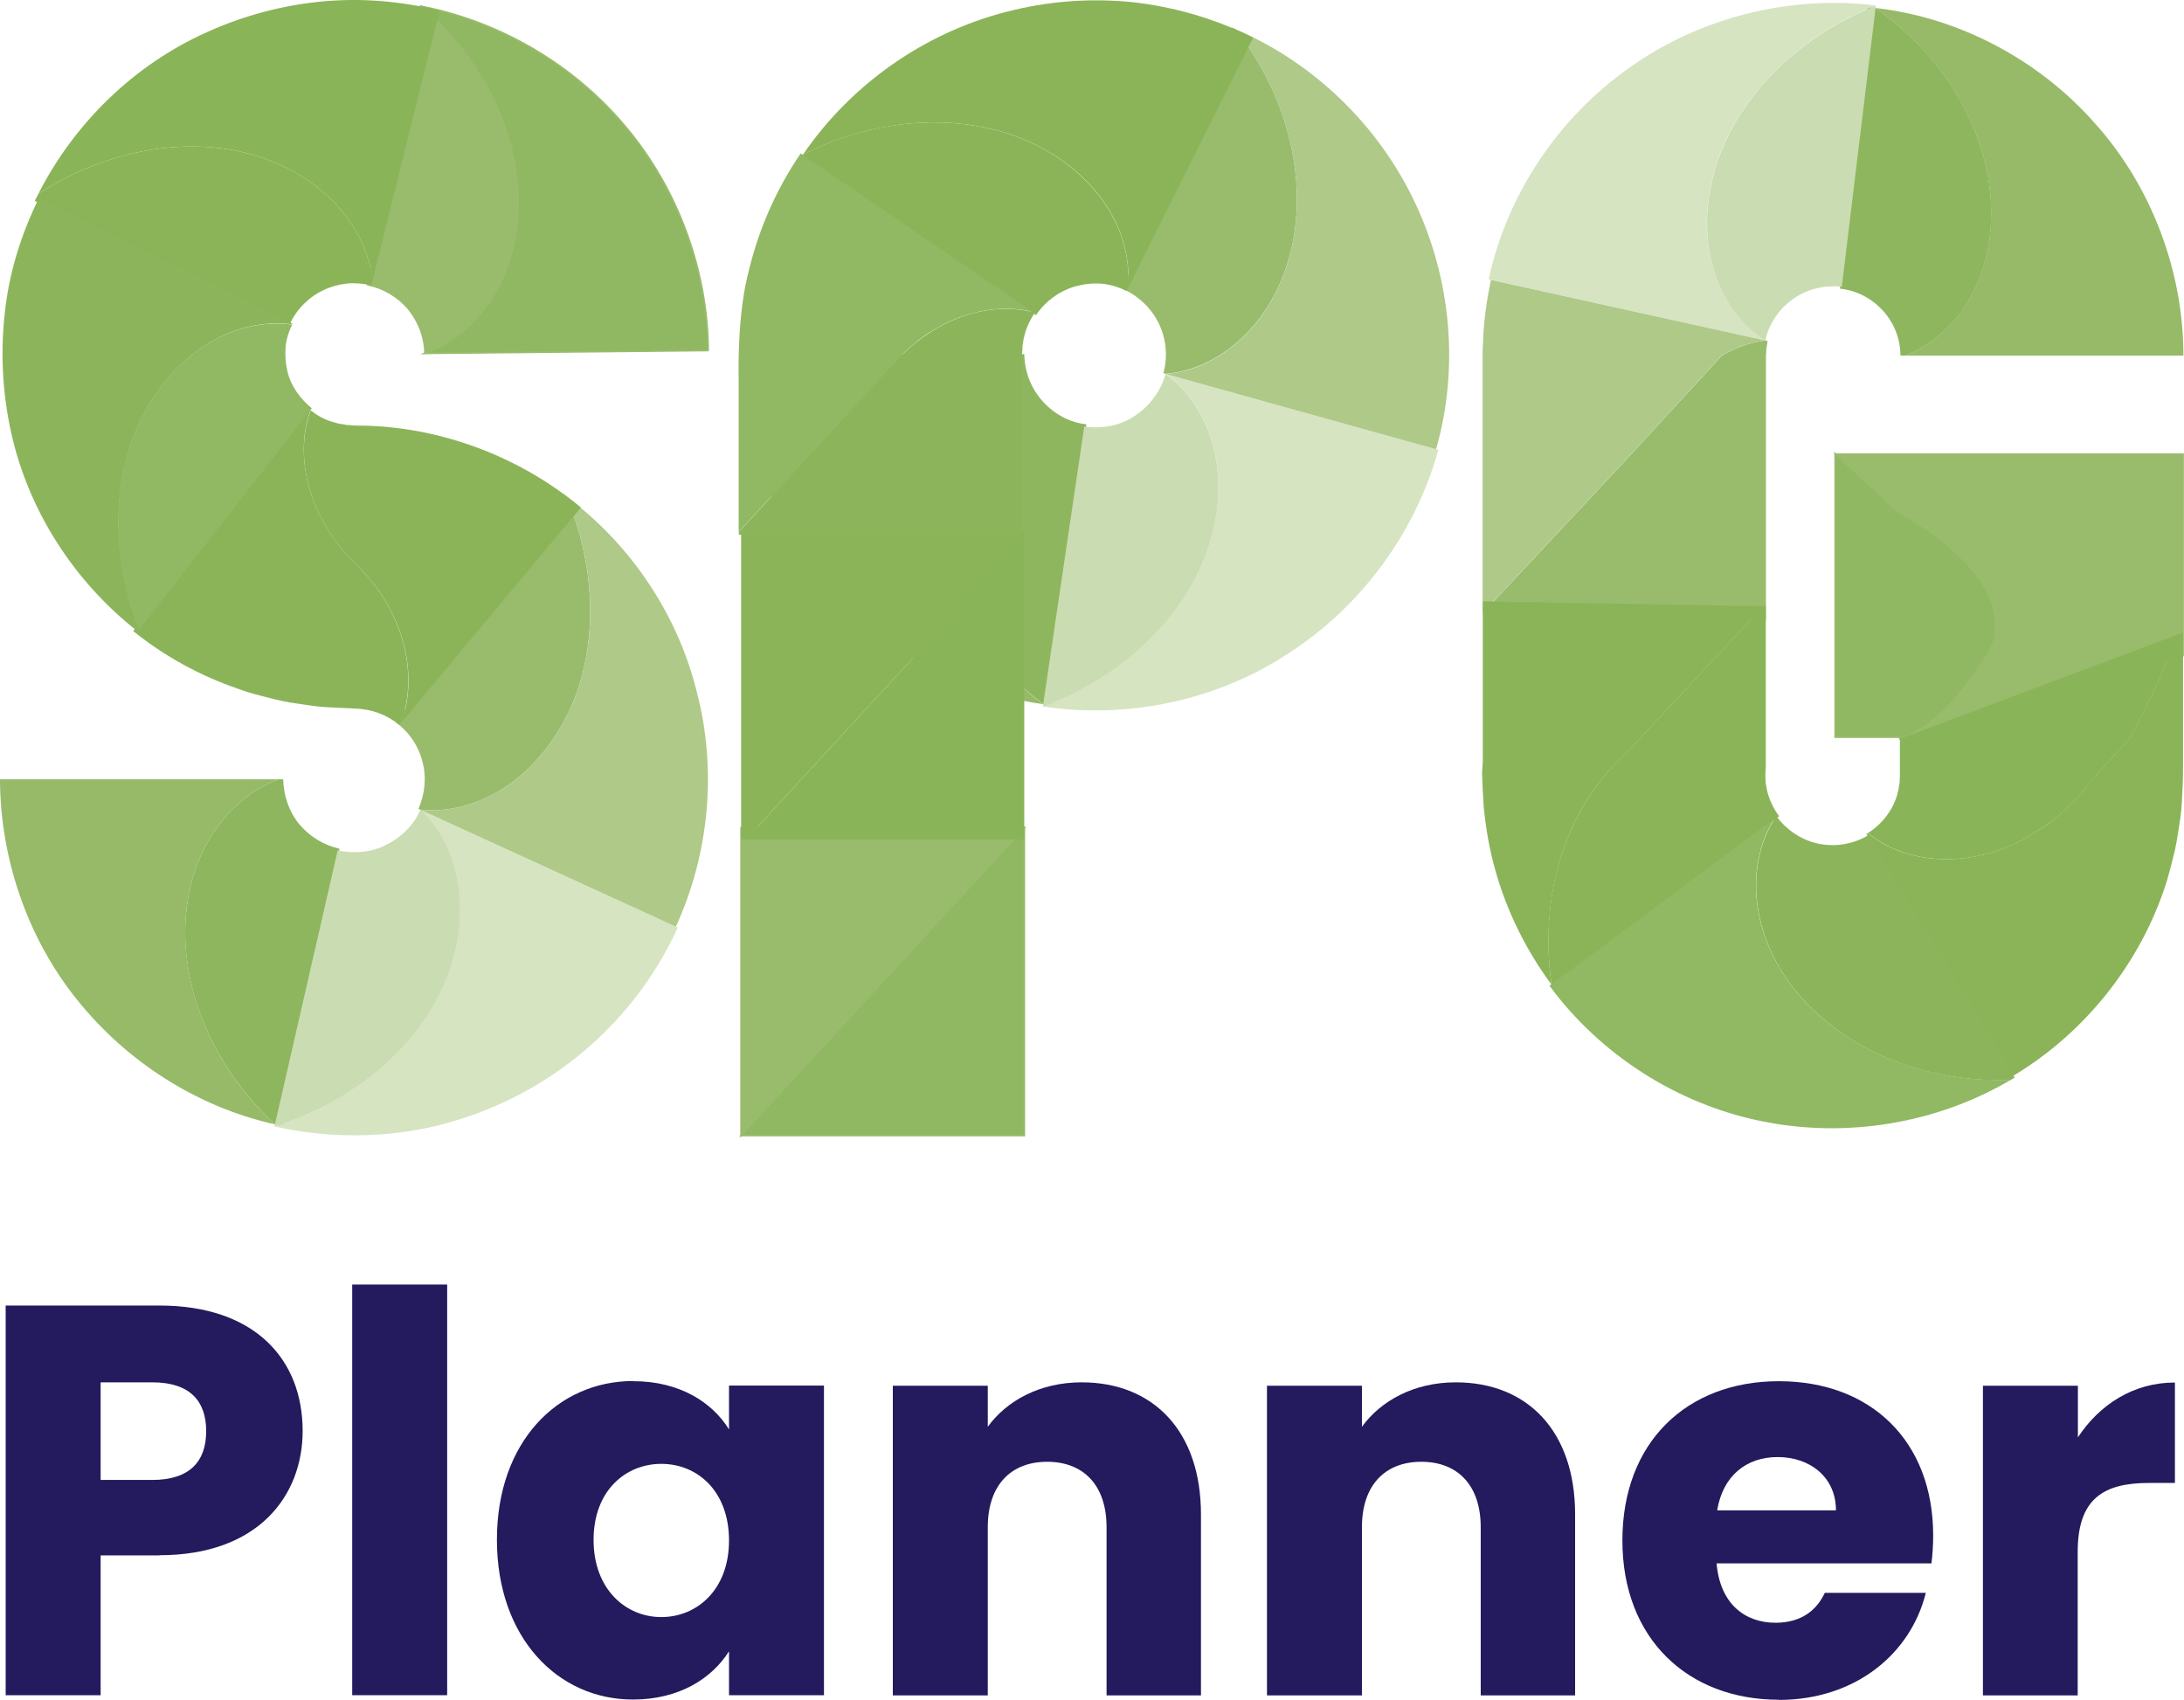 <?xml version="1.0" encoding="UTF-8"?>
<svg xmlns="http://www.w3.org/2000/svg" viewBox="0 0 115.46 89.86">
  <defs>
    <style>
      .cls-1 {
        fill: #8bb459;
      }

      .cls-2 {
        fill: #90b761;
      }

      .cls-2, .cls-3 {
        stroke: #99bc6c;
        stroke-miterlimit: 10;
        stroke-width: .09px;
      }

      .cls-4 {
        fill: #231b5d;
      }

      .cls-5 {
        fill: #d6e4c2;
      }

      .cls-6 {
        isolation: isolate;
      }

      .cls-7 {
        fill: #8eb65e;
      }

      .cls-8 {
        fill: #8cb55b;
      }

      .cls-9, .cls-3 {
        fill: #99bc6c;
      }

      .cls-10 {
        fill: #cadcb1;
      }

      .cls-11 {
        fill: #aec988;
      }

      .cls-12 {
        fill: #96ba68;
      }

      .cls-13 {
        fill: #8ab458;
      }

      .cls-14 {
        mix-blend-mode: multiply;
      }

      .cls-15 {
        fill: #91b862;
      }
    </style>
  </defs>
  <g class="cls-6">
    <g id="Capa_2" data-name="Capa 2">
      <g id="Capa_1-2" data-name="Capa 1">
        <g>
          <path class="cls-7" d="M14.95,59.54l3-14.67c-.82-.18-1.58-.64-2.14-1.31-.55-.68-.81-1.49-.84-2.36h-.25c-1.21,.46-2.36,1.31-3.24,2.53-.88,1.21-1.49,2.79-1.64,4.54-.35,3.49,1.1,7.84,4.7,11.17l.42,.1Z"/>
          <path class="cls-12" d="M14.54,59.44c-3.6-3.32-5.04-7.68-4.7-11.17,.15-1.75,.76-3.33,1.64-4.54,.88-1.22,2.03-2.07,3.24-2.53H0c.01,4.17,1.45,8.4,4.08,11.66,2.61,3.26,6.33,5.66,10.45,6.58Z"/>
          <path class="cls-5" d="M22.23,42.8c1.94,1.83,2.73,5.18,1.5,8.57-1.19,3.41-4.46,6.7-9.23,8.18,2.1,.47,4.26,.59,6.38,.35,2.14-.23,4.23-.88,6.16-1.82,3.85-1.9,7.02-5.12,8.79-9.05l-13.61-6.23Z"/>
          <path class="cls-10" d="M22.23,42.8c-.34,.81-1.03,1.48-1.81,1.86-.76,.41-1.71,.48-2.57,.3l-3.34,14.59h0c4.76-1.48,8.04-4.77,9.23-8.18,1.23-3.4,.44-6.75-1.5-8.57Z"/>
          <path class="cls-9" d="M29.77,26.11l-8.85,12.08c.71,.5,1.21,1.26,1.41,2.07,.23,.81,.13,1.75-.21,2.5l.11,.05c1.3,.12,2.71-.17,4.03-.92,1.32-.75,2.49-1.93,3.39-3.47,1.81-3.07,2.2-7.66,.29-12.18l-.17-.13Z"/>
          <path class="cls-11" d="M29.94,26.24c1.92,4.52,1.52,9.11-.29,12.18-.89,1.54-2.07,2.72-3.39,3.47-1.32,.75-2.73,1.04-4.03,.92l13.5,6.18c1.77-3.87,2.18-8.29,1.11-12.4-1.02-4.13-3.52-7.83-6.91-10.35Z"/>
          <path class="cls-3" d="M22.47,18.69c2.49-.87,4.62-3.54,4.89-7.15,.3-3.55-1.3-7.9-5.06-11.19l-2.85,14.7c.82,.17,1.6,.62,2.16,1.29,.54,.68,.85,1.48,.86,2.36Z"/>
          <path class="cls-2" d="M37.44,18.54c-.03-4.25-1.6-8.53-4.33-11.79C30.39,3.47,26.51,1.17,22.3,.34h0c3.76,3.29,5.36,7.64,5.06,11.19-.27,3.61-2.4,6.28-4.89,7.15l14.97-.15Z"/>
          <path class="cls-1" d="M16.38,21.66l-9.34,11.7c1.66,1.34,3.56,2.38,5.59,3.07,.5,.19,1.02,.32,1.54,.45,.52,.14,1.04,.25,1.57,.32,.53,.08,1.06,.17,1.59,.19l1.43,.07c.88,.02,1.67,.32,2.35,.86l.08-.1c.92-2.44,.26-5.79-2.29-8.31-2.6-2.49-3.37-5.73-2.49-8.23l-.04-.02Z"/>
          <path class="cls-1" d="M16.42,21.69c-.89,2.5-.12,5.74,2.49,8.23,2.55,2.52,3.21,5.87,2.29,8.31l9.51-11.4c-3.24-2.7-7.46-4.29-11.68-4.33h-.2c-.08,0-.13-.01-.13-.01h-.08s-.16-.02-.16-.02c-.11,.01-.21-.02-.32-.04-.21-.01-.41-.09-.61-.14-.4-.12-.77-.33-1.11-.6Z"/>
          <path class="cls-1" d="M15.33,17.11c.36-.77,1.02-1.43,1.79-1.78,.38-.18,.79-.29,1.22-.34,.44-.04,.88,0,1.29,.1l.06-.24c-.25-2.61-2.34-5.29-5.69-6.46-3.34-1.21-7.86-.79-11.97,1.85l-.19,.38,13.49,6.49Z"/>
          <path class="cls-13" d="M23.24,.56C21.2,.06,19.09-.12,17.01,.08c-2.09,.2-4.15,.75-6.07,1.62C7.09,3.42,3.94,6.5,2.03,10.24c4.11-2.64,8.63-3.06,11.97-1.85,3.35,1.17,5.44,3.85,5.69,6.46L23.24,.56Z"/>
          <path class="cls-8" d="M15.45,17.16l.02-.04L2.05,10.49c-.94,1.9-1.58,3.97-1.8,6.08-.23,2.1-.12,4.23,.34,6.3,.92,4.17,3.37,7.92,6.7,10.52l.08-.1c-1.77-4.54-1.29-9.05,.6-12.04,.93-1.5,2.15-2.63,3.46-3.33,1.32-.7,2.74-.94,4.03-.77Z"/>
          <path class="cls-15" d="M16.49,21.59c-.64-.52-1.15-1.23-1.31-2.03-.09-.39-.11-.82-.08-1.24,.04-.41,.17-.79,.34-1.16-1.29-.17-2.71,.07-4.03,.77-1.31,.7-2.53,1.83-3.46,3.33-1.89,2.99-2.37,7.51-.6,12.04l9.13-11.71Z"/>
        </g>
        <g class="cls-14">
          <g>
            <path class="cls-7" d="M55.6,37.29l1.83-14.86c-.89-.09-1.72-.55-2.33-1.24-.61-.69-.93-1.54-.95-2.47h-.25c-1.22,.49-2.36,1.39-3.19,2.67-.84,1.27-1.36,2.92-1.41,4.74-.14,3.64,1.77,8.02,5.85,11.09l.45,.07Z"/>
            <path class="cls-12" d="M55.15,37.23c-4.08-3.08-5.99-7.45-5.85-11.09,.05-1.82,.57-3.46,1.41-4.74,.83-1.28,1.97-2.18,3.19-2.67h-14.72c0,4.42,1.64,8.88,4.55,12.22,2.87,3.37,7.01,5.65,11.42,6.28Z"/>
            <path class="cls-5" d="M61.62,19.77c2.18,1.52,3.42,4.87,2.46,8.48-.89,3.61-4.08,7.3-8.95,9.1,4.46,.68,9.22-.31,13.02-2.83,3.81-2.47,6.67-6.34,7.89-10.74l-14.42-4.01Z"/>
            <path class="cls-10" d="M61.62,19.77c-.24,.88-.83,1.69-1.62,2.21-.77,.53-1.73,.7-2.68,.57l-2.19,14.81h0c4.87-1.8,8.06-5.5,8.95-9.1,.96-3.61-.28-6.96-2.46-8.48Z"/>
            <path class="cls-9" d="M65.12,1.46l-5.78,13.81c.82,.35,1.54,1.03,1.92,1.83,.39,.78,.49,1.78,.24,2.63l.12,.03c2.65-.19,5.4-2.38,6.46-5.9,1.09-3.49,.41-8.25-2.76-12.32-.07-.03-.14-.06-.21-.09Z"/>
            <path class="cls-11" d="M65.32,1.55c3.17,4.06,3.85,8.83,2.76,12.32-1.06,3.52-3.81,5.72-6.46,5.9l14.3,3.98c1.23-4.32,.8-9.02-1.14-13.09-1.93-4.05-5.32-7.34-9.45-9.11Z"/>
            <polygon class="cls-3" points="39.18 60.03 54.15 43.77 39.18 43.77 39.18 60.03"/>
            <polygon class="cls-2" points="54.15 60.03 54.15 43.77 54.15 43.77 39.18 60.03 54.15 60.03"/>
            <path class="cls-1" d="M42.31,8.37l12.46,8.29c.51-.76,1.3-1.32,2.15-1.54,.42-.11,.89-.16,1.35-.12,.45,.05,.88,.18,1.28,.38l.06-.11c.15-1.31-.15-2.75-.93-4.08-.78-1.31-2.02-2.52-3.64-3.38-3.21-1.74-8.04-1.95-12.61,.37-.05,.06-.09,.12-.12,.19Z"/>
            <path class="cls-1" d="M42.44,8.18c4.58-2.32,9.4-2.11,12.61-.37,1.62,.86,2.86,2.06,3.64,3.38,.78,1.33,1.07,2.77,.93,4.08l6.63-13.28c-2-1-4.2-1.64-6.42-1.88-2.22-.22-4.47-.05-6.64,.52-4.36,1.12-8.23,3.86-10.75,7.56Z"/>
            <polygon class="cls-1" points="39.18 28.13 39.18 44.38 39.43 44.38 54.15 28.4 54.15 28.13 39.18 28.13"/>
            <polygon class="cls-13" points="54.15 44.38 54.15 28.4 39.43 44.38 54.15 44.38"/>
            <path class="cls-8" d="M39.06,28.13v.14h14.97v-9.58s.02-.18,.02-.18c0-.12,0-.24,.03-.35,.02-.11,.02-.23,.06-.34,.1-.45,.29-.87,.55-1.26l-.1-.07c-1.29-.3-2.75-.19-4.17,.42-.37,.15-.71,.33-1.05,.54-.35,.21-.7,.45-1.01,.71-.66,.51-1.27,1.26-1.89,1.91l-7.42,8.06Z"/>
            <path class="cls-15" d="M42.33,8.11c-1.27,1.86-2.2,3.96-2.73,6.15-.57,2.1-.57,4.86-.55,5.8v8.06l7.42-8.06c.62-.65,1.23-1.4,1.89-1.91,.31-.27,.65-.51,1.01-.71,.34-.21,.68-.39,1.05-.54,1.42-.6,2.88-.72,4.17-.42l-12.26-8.37Z"/>
          </g>
        </g>
        <g class="cls-14">
          <g>
            <path class="cls-7" d="M98.7,.36l-1.43,14.9c.86,.09,1.67,.5,2.27,1.16,.6,.66,.92,1.48,.93,2.38h.25c1.22-.47,2.36-1.37,3.19-2.65,.83-1.27,1.34-2.92,1.36-4.74,.03-1.82-.43-3.82-1.44-5.74-1.01-1.93-2.59-3.77-4.67-5.25-.15-.02-.3-.05-.45-.05Z"/>
            <path class="cls-12" d="M99.15,.42c2.08,1.48,3.66,3.32,4.67,5.25,1.02,1.92,1.47,3.92,1.44,5.74-.02,1.82-.53,3.47-1.36,4.74-.83,1.28-1.97,2.18-3.19,2.65h14.72c0-4.46-1.69-8.95-4.67-12.27-2.94-3.34-7.16-5.61-11.63-6.11Z"/>
            <path class="cls-5" d="M93.33,18c-2.28-1.38-3.68-4.67-2.86-8.31,.75-3.62,3.84-7.47,8.69-9.4-4.51-.56-9.29,.62-13.02,3.29-3.74,2.63-6.47,6.68-7.44,11.19l14.62,3.23Z"/>
            <path class="cls-10" d="M93.33,18c.17-.87,.73-1.68,1.47-2.2,.74-.52,1.64-.74,2.57-.64l1.8-14.86h0c-4.86,1.93-7.94,5.77-8.69,9.4-.82,3.64,.57,6.93,2.86,8.31Z"/>
            <path class="cls-9" d="M78.39,32.53l14.97,.27v-8.22s0-4.11,0-4.11v-1.71s.01-.08,.01-.08c0-.23,.04-.44,.08-.65l-.12-.03c-.64,.08-1.31,.28-1.93,.6-.16,.1-.33,.12-.48,.31l-.46,.51-.93,1.01-3.71,4.03-7.42,7.94v.13Z"/>
            <path class="cls-11" d="M78.39,32.4l7.42-7.94,3.71-4.03,.93-1.01,.46-.51c.15-.2,.32-.21,.48-.31,.62-.32,1.29-.52,1.93-.6l-14.5-3.2c-.23,1.1-.39,2.23-.42,3.35l-.02,.42v.35s0,.5,0,.5v1s0,4,0,4v7.99Z"/>
            <path class="cls-3" d="M97.02,24l2.73,2.51c.25,.21,.4,.42,.74,.63,.35,.21,.69,.42,1.01,.63,.63,.42,1.19,.84,1.68,1.25,1.93,1.67,2.67,3.34,2.2,5.02-1.65,2.83-3.29,4.51-4.94,5.02l14.97-4.4v-10.65h-18.39Z"/>
            <path class="cls-2" d="M97.02,38.97h3.42v.08h0c1.65-.51,3.29-2.18,4.94-5.02,.46-1.67-.27-3.34-2.2-5.02-.48-.42-1.04-.84-1.68-1.25-.32-.21-.65-.42-1.01-.63-.35-.21-.49-.42-.74-.63l-2.73-2.51v14.97Z"/>
            <path class="cls-1" d="M82.16,52.23l11.9-9.08c-.27-.35-.46-.74-.59-1.15-.06-.21-.09-.42-.13-.64,0-.12,0-.23-.01-.24v-.29c.03-.26,.02-.39,.02-.57v-8.22s-.12,0-.12,0l-7.42,7.94c-1.33,1.19-2.49,2.96-3.19,5.01-.71,2.07-.96,4.5-.6,7.05l.14,.18Z"/>
            <path class="cls-1" d="M82.02,52.05c-.35-2.55-.1-4.98,.6-7.05,.7-2.05,1.85-3.82,3.19-5.01l7.42-7.94-14.84-.26v7.99c0,.15,0,.36,0,.47l-.04,.62,.04,.96,.05,.84c.11,1.12,.3,2.24,.61,3.33,.61,2.18,1.63,4.24,2.97,6.05Z"/>
            <path class="cls-1" d="M106.24,56.99c3.93-2.29,6.95-6.06,8.32-10.43,.16-.55,.3-1.1,.43-1.66,.12-.56,.19-1.12,.28-1.68,.08-.56,.09-1.13,.12-1.69,.03-.67,.01-.84,.02-1.22v-6.87l-.25,.09c-.61,1.53-1.23,2.9-1.84,4.11l-.46,.88c-.15,.26-.31,.61-.46,.73l-.92,1c-.6,.6-1.24,1.49-1.92,2.19-.36,.35-.72,.67-1.08,.96-.39,.29-.77,.54-1.15,.77-3.13,1.84-6.59,1.53-8.59-.13l-.07,.05,7.57,12.91Z"/>
            <path class="cls-13" d="M100.44,39.04v1.95c0,.06,0,.06,0,.1-.02,.11,0,.22-.02,.33-.03,.1-.04,.21-.05,.32-.03,.1-.06,.2-.08,.31-.24,.8-.81,1.54-1.54,1.99,2.01,1.66,5.46,1.97,8.59,.13,.37-.23,.76-.49,1.15-.77,.36-.29,.72-.61,1.08-.96,.68-.69,1.32-1.59,1.92-2.19l.92-1c.15-.12,.31-.46,.46-.73l.46-.88c.61-1.21,1.23-2.58,1.84-4.11l-14.72,5.52Z"/>
            <path class="cls-8" d="M106.31,57.09l.2-.12-7.73-12.82c-.76,.46-1.7,.64-2.61,.46-.87-.17-1.68-.69-2.23-1.42l-.1,.07c-1.46,2.21-1.42,5.75,.8,8.75,1.1,1.48,2.68,2.8,4.68,3.73,1.99,.93,4.4,1.44,6.99,1.36Z"/>
            <path class="cls-15" d="M81.92,52.12c2.69,3.65,6.76,6.26,11.24,7.16,4.44,.9,9.21,.13,13.14-2.19-2.59,.08-4.99-.43-6.99-1.36-2-.93-3.58-2.24-4.68-3.73-2.22-2.99-2.26-6.54-.8-8.75l-11.91,8.86Z"/>
          </g>
        </g>
        <g>
          <path class="cls-4" d="M8.43,82.23h-3.11v7.39H.3v-20.6H8.43c5.05,0,7.57,2.85,7.57,6.63,0,3.4-2.32,6.57-7.57,6.57Zm-.38-3.99c2,0,2.85-1,2.85-2.58s-.85-2.58-2.85-2.58h-2.73v5.16h2.73Z"/>
          <path class="cls-4" d="M18.62,67.91h5.02v21.71h-5.02v-21.71Z"/>
          <path class="cls-4" d="M33.49,73.02c2.44,0,4.17,1.12,5.05,2.55v-2.32h5.02v16.37h-5.02v-2.32c-.91,1.44-2.64,2.55-5.08,2.55-3.99,0-7.19-3.29-7.19-8.45s3.2-8.39,7.22-8.39Zm1.47,4.37c-1.88,0-3.58,1.41-3.58,4.02s1.7,4.08,3.58,4.08,3.58-1.44,3.58-4.05-1.67-4.05-3.58-4.05Z"/>
          <path class="cls-4" d="M58.5,80.74c0-2.23-1.23-3.46-3.14-3.46s-3.14,1.23-3.14,3.46v8.89h-5.02v-16.37h5.02v2.17c1-1.38,2.76-2.35,4.96-2.35,3.79,0,6.31,2.58,6.31,6.98v9.57h-4.99v-8.89Z"/>
          <path class="cls-4" d="M78.28,80.74c0-2.23-1.23-3.46-3.14-3.46s-3.14,1.23-3.14,3.46v8.89h-5.02v-16.37h5.02v2.17c1-1.38,2.76-2.35,4.96-2.35,3.79,0,6.31,2.58,6.31,6.98v9.57h-4.99v-8.89Z"/>
          <path class="cls-4" d="M94.04,89.86c-4.81,0-8.27-3.23-8.27-8.42s3.4-8.42,8.27-8.42,8.16,3.17,8.16,8.16c0,.47-.03,.97-.09,1.47h-11.36c.18,2.14,1.5,3.14,3.11,3.14,1.41,0,2.2-.7,2.61-1.58h5.34c-.79,3.2-3.7,5.66-7.78,5.66Zm-3.26-10.01h6.28c0-1.79-1.41-2.82-3.08-2.82s-2.9,1-3.2,2.82Z"/>
          <path class="cls-4" d="M109.85,89.63h-5.02v-16.37h5.02v2.73c1.14-1.73,2.93-2.9,5.13-2.9v5.31h-1.38c-2.38,0-3.76,.82-3.76,3.64v7.6Z"/>
        </g>
      </g>
    </g>
  </g>
</svg>